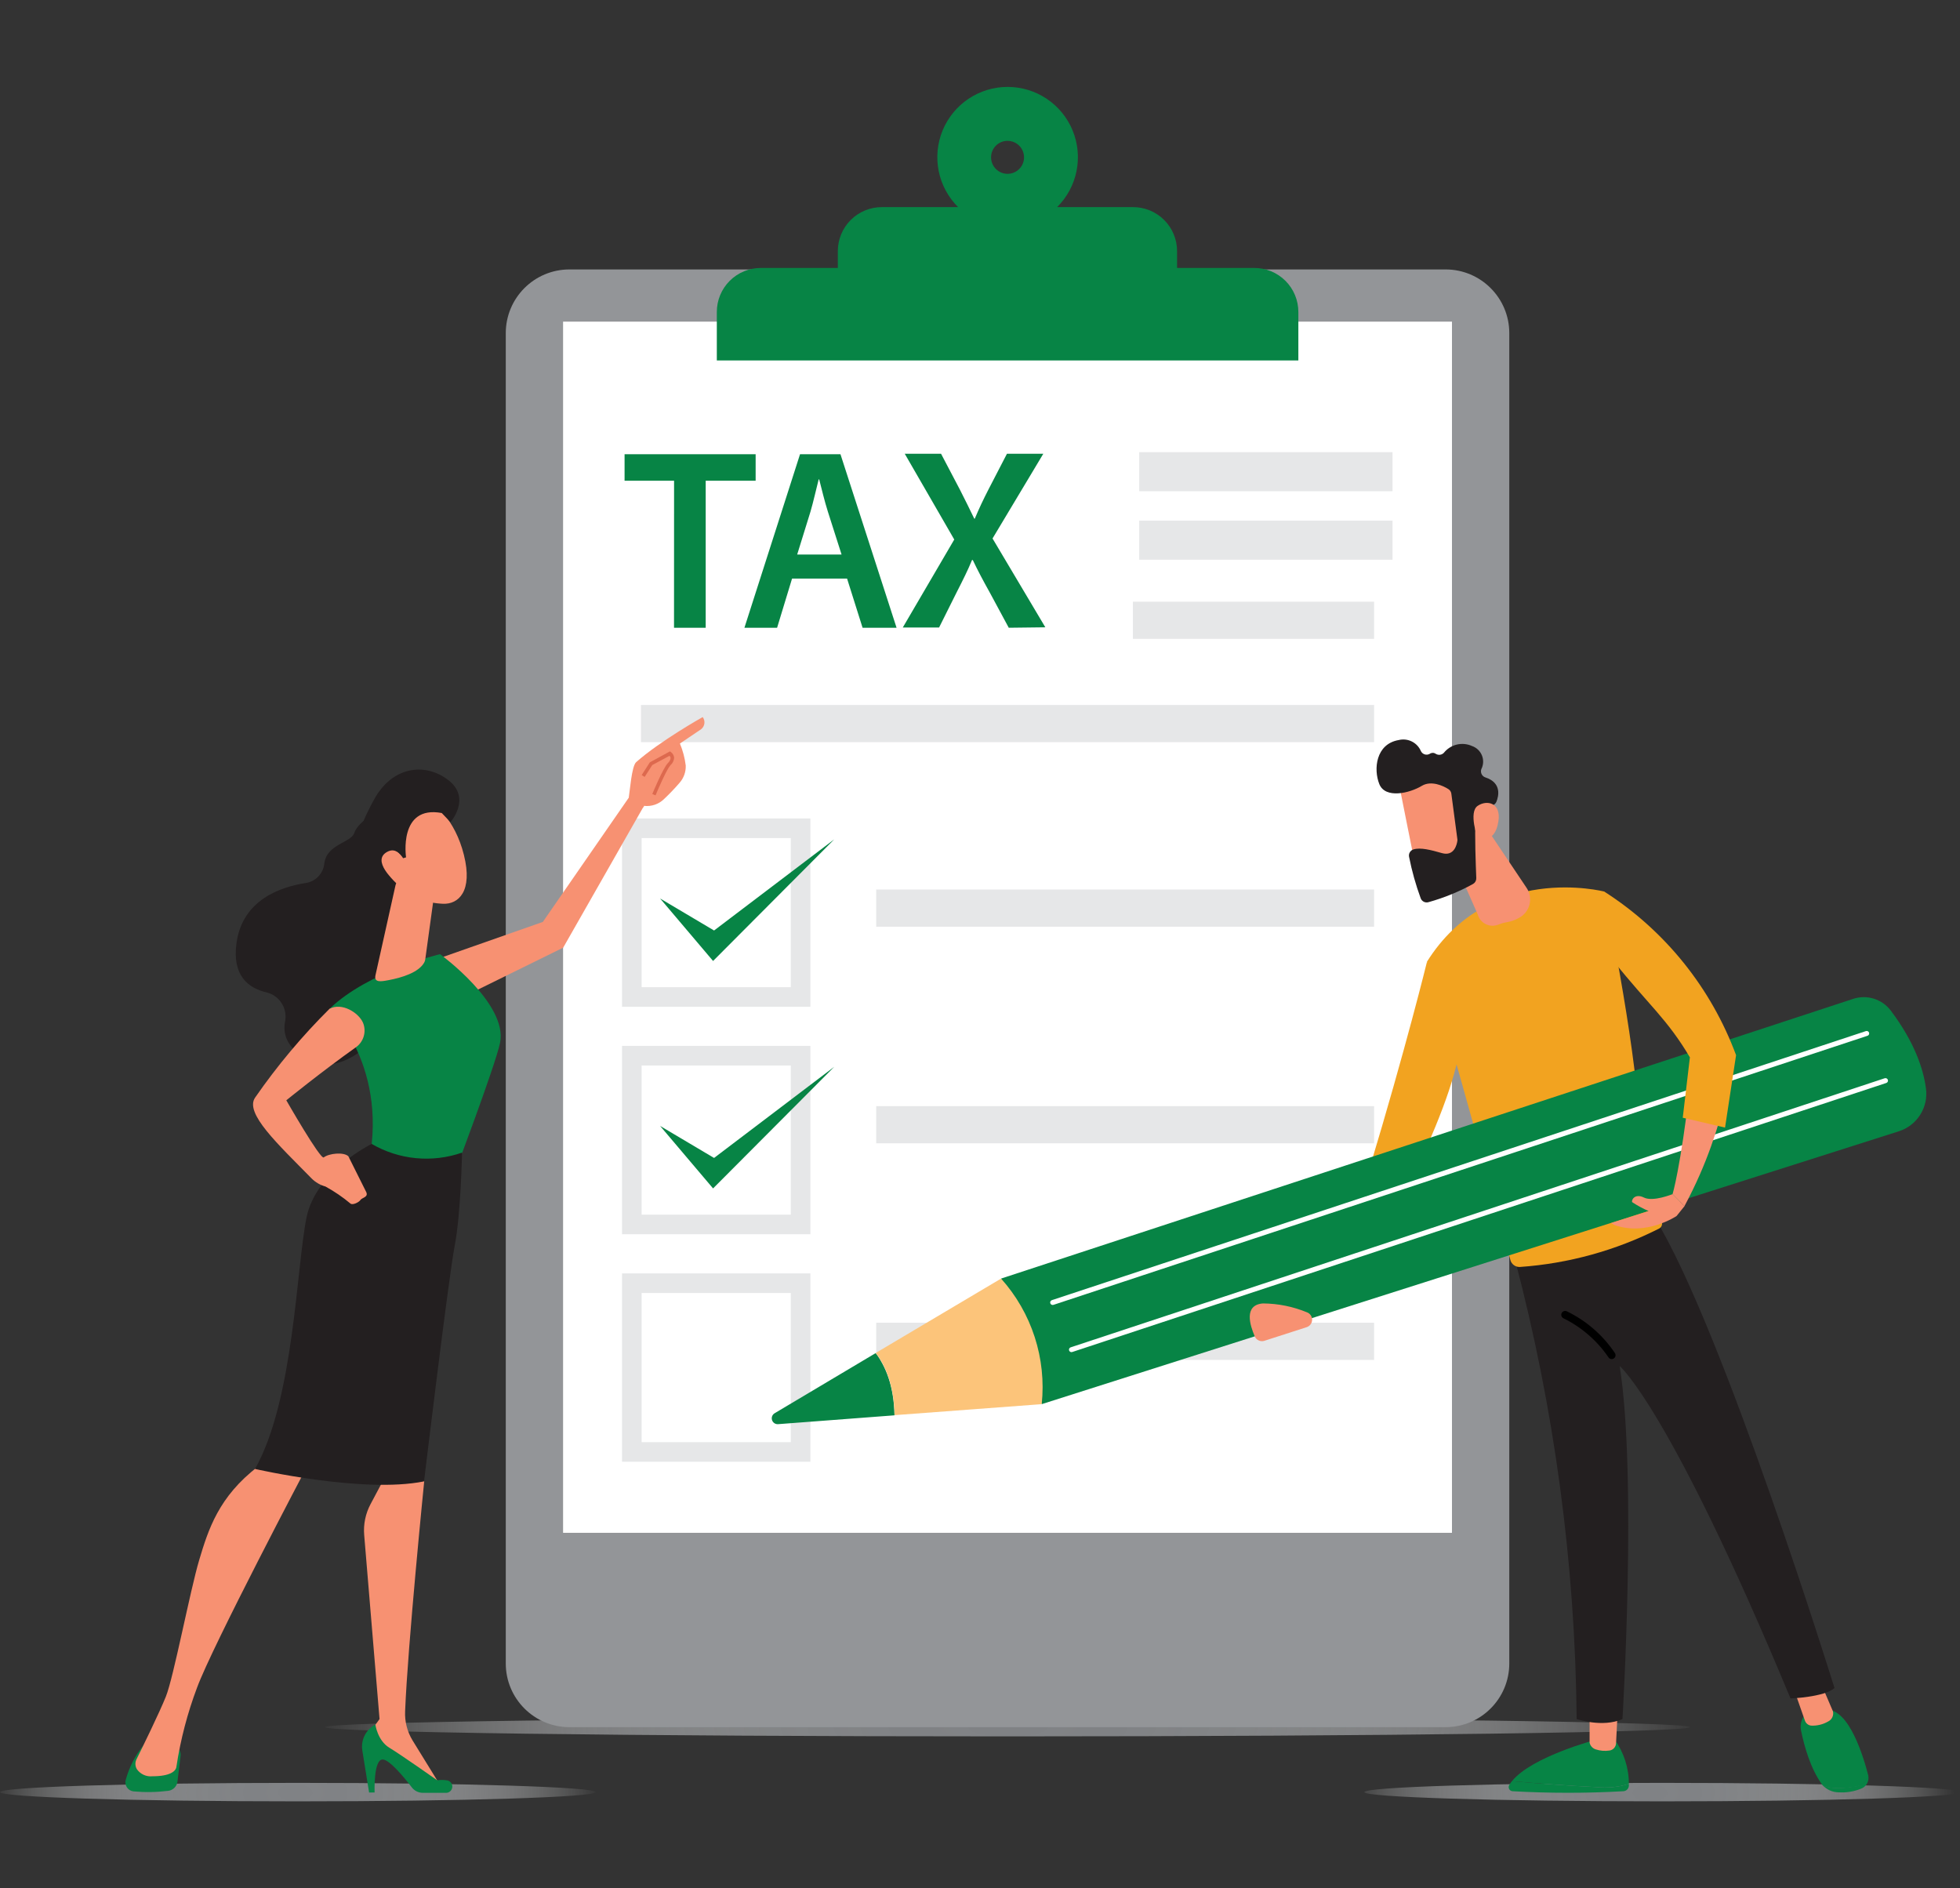 <svg width="300" height="289" viewBox="0 0 300 289" fill="none" xmlns="http://www.w3.org/2000/svg">
<rect x="0" y="0" width="300" height="289" fill="#333333" stroke="none"/>
<path style="mix-blend-mode:multiply" d="M154.218 265.756C211.9 265.756 258.66 265.123 258.66 264.341C258.66 263.56 211.9 262.927 154.218 262.927C96.536 262.927 49.775 263.56 49.775 264.341C49.775 265.123 96.536 265.756 154.218 265.756Z" fill="url(#paint0_radial_1083_3941)"/>
<path d="M221.264 41.238H87.163C81.779 41.238 77.414 45.602 77.414 50.987V254.593C77.414 259.977 81.779 264.342 87.163 264.342H221.264C226.648 264.342 231.013 259.977 231.013 254.593V50.987C231.013 45.602 226.648 41.238 221.264 41.238Z" fill="#939598"/>
<path d="M222.24 49.227H86.186V234.598H222.24V49.227Z" fill="white"/>
<path d="M210.32 107.897H98.107V113.588H210.32V107.897Z" fill="#E6E7E8"/>
<path d="M210.319 136.142H134.113V141.833H210.319V136.142Z" fill="#E6E7E8"/>
<path d="M210.319 169.294H134.113V174.986H210.319V169.294Z" fill="#E6E7E8"/>
<path d="M122.538 126.763H96.709V152.592H122.538V126.763Z" stroke="#E6E7E8" stroke-width="3" stroke-miterlimit="10"/>
<path d="M122.538 161.575H96.709V187.403H122.538V161.575Z" stroke="#E6E7E8" stroke-width="3" stroke-miterlimit="10"/>
<path d="M122.538 196.394H96.709V222.223H122.538V196.394Z" stroke="#E6E7E8" stroke-width="3" stroke-miterlimit="10"/>
<path d="M210.319 202.447H134.113V208.138H210.319V202.447Z" fill="#E6E7E8"/>
<path d="M210.32 92.087H173.404V97.778H210.32V92.087Z" fill="#E6E7E8"/>
<path d="M191.951 41.011H180.164V38.434C180.164 36.648 179.455 34.935 178.192 33.672C176.929 32.409 175.216 31.699 173.429 31.699H161.803C163.317 30.198 164.35 28.281 164.772 26.192C165.195 24.102 164.987 21.935 164.175 19.964C163.363 17.993 161.984 16.307 160.213 15.121C158.442 13.935 156.358 13.302 154.226 13.302C152.095 13.302 150.011 13.935 148.24 15.121C146.469 16.307 145.09 17.993 144.278 19.964C143.466 21.935 143.258 24.102 143.68 26.192C144.103 28.281 145.136 30.198 146.65 31.699H134.973C133.187 31.699 131.474 32.409 130.211 33.672C128.947 34.935 128.238 36.648 128.238 38.434V41.011H116.452C114.666 41.011 112.952 41.72 111.689 42.983C110.426 44.246 109.717 45.959 109.717 47.745V55.171H198.728V47.762C198.73 46.873 198.556 45.992 198.216 45.17C197.876 44.348 197.376 43.602 196.746 42.974C196.116 42.346 195.368 41.85 194.545 41.513C193.722 41.176 192.84 41.005 191.951 41.011ZM154.218 21.555C154.717 21.555 155.206 21.703 155.621 21.98C156.036 22.258 156.36 22.652 156.551 23.114C156.743 23.576 156.793 24.083 156.695 24.573C156.598 25.063 156.357 25.513 156.004 25.866C155.651 26.22 155.201 26.46 154.711 26.558C154.221 26.655 153.713 26.605 153.251 26.414C152.79 26.223 152.396 25.899 152.118 25.484C151.841 25.068 151.692 24.58 151.692 24.081C151.692 23.411 151.958 22.768 152.432 22.295C152.906 21.821 153.548 21.555 154.218 21.555Z" fill="#078445"/>
<path d="M101.037 172.325L109.144 181.889L127.691 163.275L109.296 177.225L101.037 172.325Z" fill="#078445"/>
<path d="M101.037 137.514L109.144 147.078L127.691 128.464L109.296 142.414L101.037 137.514Z" fill="#078445"/>
<path d="M103.174 73.574H95.598V69.516H115.659V73.574H108.015V96.077H103.166L103.174 73.574Z" fill="#078445"/>
<path d="M121.234 88.551L118.944 96.077H113.943L122.455 69.516H128.642L137.229 96.077H132.027L129.653 88.551H121.234ZM128.811 84.872L126.723 78.331C126.209 76.714 125.78 74.896 125.384 73.364H125.309C124.913 74.896 124.517 76.731 124.046 78.331L122.017 84.872H128.811Z" fill="#078445"/>
<path d="M154.402 96.077L151.54 90.765C150.395 88.711 149.646 87.296 148.897 85.714H148.779C148.147 87.254 147.44 88.669 146.371 90.765L143.736 96.043H138.18L146.06 82.573L138.483 69.449H144.039L146.918 74.929C147.76 76.613 148.417 77.884 149.124 79.383H149.2C149.915 77.699 150.463 76.546 151.288 74.929L154.125 69.449H159.689L151.919 82.414L160.001 96.01L154.402 96.077Z" fill="#078445"/>
<path d="M213.139 69.205H174.371V75.182H213.139V69.205Z" fill="#E6E7E8"/>
<path d="M213.139 79.686H174.371V85.663H213.139V79.686Z" fill="#E6E7E8"/>
<path style="mix-blend-mode:multiply" d="M254.408 275.698C279.585 275.698 299.995 275.065 299.995 274.284C299.995 273.503 279.585 272.87 254.408 272.87C229.23 272.87 208.82 273.503 208.82 274.284C208.82 275.065 229.23 275.698 254.408 275.698Z" fill="url(#paint1_radial_1083_3941)"/>
<path d="M231.418 272.609C234.575 272.886 240.047 273.324 244.366 273.518C246.032 273.688 247.715 273.522 249.316 273.03C249.316 273.131 249.316 273.223 249.316 273.307C249.306 273.527 249.214 273.736 249.058 273.891C248.902 274.047 248.694 274.139 248.474 274.149C242.83 274.466 237.172 274.466 231.527 274.149C231.418 274.145 231.311 274.113 231.218 274.056C231.125 273.998 231.048 273.918 230.996 273.822C230.943 273.726 230.916 273.618 230.918 273.509C230.92 273.399 230.95 273.292 231.005 273.198C231.13 272.993 231.268 272.796 231.418 272.609Z" fill="#078445"/>
<path d="M244.364 273.518C240.045 273.324 234.573 272.886 231.416 272.609C234.523 268.803 244.364 266.244 244.364 266.244H247.142C248.558 268.223 249.318 270.596 249.314 273.03C247.713 273.522 246.03 273.688 244.364 273.518Z" fill="#078445"/>
<path d="M247.615 261.664L247.354 266.817C247.341 267.088 247.234 267.347 247.051 267.548C246.869 267.749 246.621 267.881 246.352 267.919C245.653 268.027 244.938 267.97 244.264 267.751C244.026 267.681 243.811 267.547 243.642 267.365C243.473 267.183 243.357 266.959 243.305 266.716V262.026L247.615 261.664Z" fill="#F79172"/>
<path d="M283.714 273.45C284.213 273.424 284.693 273.25 285.094 272.95C285.494 272.65 285.796 272.238 285.962 271.767C286.045 272.193 285.969 272.634 285.749 273.008C285.528 273.381 285.179 273.662 284.766 273.796C283.712 274.21 282.58 274.388 281.449 274.318C280.971 274.317 280.499 274.215 280.063 274.017C279.628 273.82 279.239 273.532 278.924 273.173C280.001 273.737 281.449 273.796 283.714 273.45Z" fill="#078445"/>
<path d="M277.282 261.664H279.572C283.065 261.589 285.254 268.955 285.978 271.809C285.812 272.28 285.51 272.692 285.11 272.992C284.71 273.292 284.23 273.466 283.731 273.493C281.449 273.812 280.001 273.754 278.974 273.24C277.08 270.714 276.145 267.12 275.699 264.998C275.532 264.345 275.599 263.654 275.888 263.045C276.177 262.436 276.67 261.948 277.282 261.664Z" fill="#078445"/>
<path d="M278.385 256.857L280.549 261.909C280.624 262.211 280.594 262.53 280.464 262.813C280.334 263.096 280.111 263.326 279.833 263.466C279.035 263.93 278.12 264.153 277.198 264.106C276.986 264.078 276.787 263.991 276.621 263.856C276.456 263.721 276.332 263.542 276.263 263.34L274.395 258.011L278.385 256.857Z" fill="#F79172"/>
<path d="M280.792 258.356C279.209 259.762 274.057 259.947 274.057 259.947C255.536 215.395 247.909 209.073 247.909 209.073C250.586 225.91 248.338 263.104 248.338 263.104C245.274 264.459 241.325 263.104 241.325 263.104C241.103 239.311 237.919 215.637 231.846 192.631C244.39 192.353 251.066 188.06 253.246 186.334C263.702 203.213 280.792 258.356 280.792 258.356Z" fill="#231F20"/>
<path d="M218.41 147.221L224.303 155.951C223.007 164.58 221.332 168.874 216.785 179.271C215.489 175.415 210.463 181.443 209.512 179.178C215.186 160.413 218.41 147.221 218.41 147.221Z" fill="#F2A320"/>
<path d="M245.544 136.453C247.918 148.29 251.58 168.166 251.024 177.831C250.864 180.55 252.758 184.322 254.299 186.89C254.402 187.083 254.426 187.31 254.364 187.52C254.303 187.731 254.162 187.909 253.971 188.018C247.319 191.389 240.06 193.392 232.621 193.911C232.295 193.923 231.975 193.824 231.713 193.63C231.451 193.435 231.264 193.157 231.181 192.842C223.697 164.925 218.41 147.195 218.41 147.195C227.999 131.915 245.544 136.453 245.544 136.453Z" fill="#F2A320"/>
<path d="M246.671 208.012C246.781 208.013 246.889 207.984 246.983 207.928C247.053 207.887 247.114 207.833 247.163 207.768C247.211 207.703 247.245 207.628 247.263 207.549C247.281 207.47 247.283 207.388 247.268 207.308C247.253 207.229 247.222 207.153 247.177 207.086C245.336 204.34 242.796 202.134 239.819 200.696C239.748 200.662 239.672 200.643 239.594 200.639C239.517 200.634 239.439 200.645 239.365 200.671C239.292 200.697 239.224 200.737 239.166 200.789C239.108 200.841 239.061 200.904 239.027 200.974C238.994 201.044 238.974 201.12 238.97 201.198C238.965 201.276 238.976 201.354 239.002 201.427C239.028 201.501 239.068 201.568 239.12 201.626C239.172 201.684 239.235 201.732 239.305 201.765C242.065 203.121 244.428 205.165 246.166 207.701C246.215 207.793 246.287 207.871 246.376 207.926C246.465 207.98 246.567 208.01 246.671 208.012Z" fill="black"/>
<path d="M283.647 152.878L153.225 195.687L159.446 214.907L290.643 173.142C291.992 172.712 293.147 171.821 293.906 170.625C294.665 169.429 294.979 168.005 294.793 166.601C294.398 163.62 293.059 159.529 289.405 154.671C288.753 153.808 287.847 153.171 286.814 152.85C285.781 152.528 284.674 152.538 283.647 152.878Z" fill="#078445"/>
<path d="M118.556 216.304L134.03 207.094C135.52 209.056 136.825 212.061 136.909 216.616L119.078 217.971C118.878 217.983 118.68 217.927 118.515 217.812C118.35 217.698 118.228 217.532 118.168 217.341C118.108 217.15 118.114 216.944 118.184 216.756C118.254 216.568 118.385 216.409 118.556 216.304Z" fill="#078445"/>
<path d="M153.225 195.687C155.548 198.278 157.302 201.327 158.373 204.637C159.445 207.948 159.81 211.446 159.446 214.907L136.926 216.591C136.842 212.036 135.537 209.014 134.047 207.069L153.225 195.687Z" fill="#FCC47A"/>
<path d="M285.954 158.468C286.015 158.419 286.06 158.352 286.082 158.277C286.105 158.202 286.104 158.122 286.08 158.047C286.047 157.952 285.979 157.874 285.889 157.83C285.799 157.786 285.695 157.779 285.6 157.811L161.004 198.987C160.956 199.003 160.912 199.027 160.874 199.06C160.835 199.092 160.804 199.132 160.781 199.176C160.759 199.221 160.745 199.27 160.741 199.319C160.738 199.369 160.744 199.42 160.759 199.467C160.792 199.562 160.86 199.641 160.95 199.686C161.04 199.732 161.143 199.741 161.239 199.711L285.836 158.527C285.879 158.516 285.919 158.496 285.954 158.468Z" fill="white"/>
<path d="M288.825 165.691C288.888 165.644 288.936 165.578 288.96 165.503C288.984 165.427 288.984 165.346 288.959 165.27C288.927 165.175 288.858 165.097 288.769 165.051C288.679 165.006 288.576 164.997 288.48 165.026L163.883 206.21C163.835 206.225 163.79 206.249 163.751 206.281C163.712 206.313 163.68 206.353 163.657 206.398C163.635 206.443 163.621 206.492 163.618 206.542C163.615 206.592 163.622 206.643 163.639 206.69C163.671 206.785 163.74 206.863 163.83 206.907C163.92 206.951 164.024 206.958 164.119 206.926L288.715 165.75C288.756 165.741 288.794 165.721 288.825 165.691Z" fill="white"/>
<path d="M264.427 167.165C262.877 172.729 261.438 177.839 257.826 184.6L256.008 182.756C256.008 182.756 257.195 178.883 258.668 166.39C259.631 166.129 260.637 166.063 261.625 166.196C262.614 166.329 263.567 166.659 264.427 167.165Z" fill="#F79172"/>
<path d="M245.544 136.453C254.835 142.396 261.93 151.211 265.749 161.558C263.434 160.968 261.464 161.339 258.686 161.878C255.217 155.985 252.245 153.703 247.076 147.221C245.832 145.753 245.027 143.963 244.756 142.058C244.485 140.153 244.758 138.21 245.544 136.453Z" fill="#F2A320"/>
<path d="M221.314 128.918L226.18 139.947C226.268 140.268 226.423 140.567 226.634 140.824C226.846 141.081 227.109 141.291 227.407 141.439C227.706 141.587 228.032 141.67 228.364 141.683C228.697 141.695 229.029 141.637 229.337 141.513C230.752 140.949 231.021 141.294 232.537 140.46C232.927 140.249 233.269 139.958 233.54 139.606C233.811 139.255 234.006 138.85 234.111 138.419C234.217 137.987 234.231 137.539 234.152 137.102C234.074 136.664 233.905 136.249 233.656 135.881L226.795 125.644L221.314 128.918Z" fill="#F79172"/>
<path d="M214.092 119.7C214.092 119.91 216.845 133.549 216.845 133.549L224.607 131.798L223.891 118.471C223.891 118.471 214.597 116.206 214.092 119.7Z" fill="#F79172"/>
<path d="M222.139 121.443L223.065 128.422C223.082 128.511 223.082 128.602 223.065 128.691C222.99 129.238 222.585 131.107 220.7 130.568C219.016 130.089 217.425 129.668 216.347 130.004C216.113 130.075 215.914 130.231 215.789 130.442C215.664 130.652 215.623 130.902 215.674 131.141C216.103 133.303 216.699 135.428 217.458 137.497C217.548 137.725 217.719 137.911 217.939 138.019C218.159 138.126 218.411 138.147 218.646 138.078C221.025 137.415 223.319 136.477 225.481 135.283C225.634 135.191 225.759 135.06 225.844 134.903C225.928 134.746 225.969 134.569 225.961 134.391C225.894 132.631 225.684 127.268 225.86 125.77C226.037 124.271 227.755 123.514 228.504 123.244C228.625 123.194 228.734 123.121 228.827 123.029C228.919 122.936 228.993 122.826 229.043 122.705C229.388 121.864 229.884 119.809 227.359 118.984C227.233 118.944 227.117 118.878 227.017 118.792C226.917 118.705 226.836 118.599 226.778 118.481C226.72 118.362 226.686 118.233 226.679 118.101C226.672 117.969 226.691 117.837 226.736 117.713C226.9 117.391 226.993 117.037 227.009 116.676C227.025 116.315 226.962 115.954 226.827 115.619C226.691 115.284 226.485 114.981 226.222 114.733C225.96 114.484 225.647 114.295 225.305 114.177C224.574 113.848 223.755 113.772 222.977 113.959C222.198 114.147 221.503 114.588 221.003 115.213C220.845 115.381 220.632 115.488 220.403 115.516C220.174 115.544 219.942 115.49 219.748 115.364C219.617 115.273 219.462 115.225 219.302 115.225C219.143 115.225 218.987 115.273 218.856 115.364C218.74 115.434 218.611 115.478 218.478 115.495C218.344 115.512 218.208 115.5 218.079 115.462C217.949 115.423 217.83 115.357 217.727 115.27C217.625 115.182 217.542 115.074 217.484 114.952C217.209 114.311 216.714 113.79 216.089 113.482C215.464 113.173 214.75 113.097 214.074 113.268C210.597 113.866 210.202 117.713 211.119 120.003C212.037 122.293 215.766 121.401 217.644 120.264C219.066 119.422 220.91 120.264 221.71 120.786C221.823 120.859 221.92 120.956 221.994 121.069C222.068 121.182 222.117 121.309 222.139 121.443Z" fill="#231F20"/>
<path d="M226.171 128.312C226.171 128.312 224.74 124.313 226.171 123.337C227.602 122.36 229.817 122.865 229.337 125.761C228.781 129.365 226.171 128.312 226.171 128.312Z" fill="#F79172"/>
<path d="M258.65 161.878L257.564 171.071L264.038 172.578L265.714 161.558L261.311 159.352L258.65 161.878Z" fill="#F2A320"/>
<path d="M256.622 186.107C256.622 186.107 251.958 189.264 247.067 187.47L246.596 187.193L252.354 185.357C251.474 184.978 250.629 184.521 249.828 183.994C249.652 183.707 250.216 182.588 251.622 183.286C253.028 183.985 256.016 182.756 256.016 182.756L257.835 184.6L256.622 186.107Z" fill="#F79172"/>
<path d="M193.533 205.209C193.249 205.302 192.94 205.286 192.667 205.163C192.394 205.04 192.178 204.819 192.06 204.544C191.327 202.86 190.326 199.72 193.306 199.492C195.617 199.507 197.904 199.967 200.041 200.848C200.278 200.933 200.482 201.091 200.625 201.299C200.767 201.507 200.841 201.755 200.835 202.007C200.83 202.259 200.745 202.503 200.594 202.704C200.442 202.905 200.231 203.054 199.99 203.129L193.533 205.209Z" fill="#F79172"/>
<path style="mix-blend-mode:multiply" d="M45.591 275.698C70.768 275.698 91.178 275.065 91.178 274.284C91.178 273.503 70.768 272.87 45.591 272.87C20.414 272.87 0.004 273.503 0.004 274.284C0.004 275.065 20.414 275.698 45.591 275.698Z" fill="url(#paint2_radial_1083_3941)"/>
<path d="M58.21 123.968C58.21 123.968 54.842 125.61 54.228 127.487C53.731 128.994 50.019 129.171 49.64 132.151C49.566 132.896 49.246 133.595 48.731 134.138C48.215 134.68 47.534 135.036 46.794 135.148C42.997 135.729 37.138 137.674 36.203 144.299C35.488 149.351 38.056 151.236 40.749 151.876C41.706 152.096 42.541 152.677 43.08 153.497C43.62 154.317 43.822 155.314 43.646 156.279C43.258 158.199 43.831 160.413 47.148 162.172C54.59 166.095 62.015 152.87 62.015 152.87L63.531 129.794L58.21 123.968Z" fill="#231F20"/>
<path d="M27.643 268.711L27.163 272.668C27.12 273.033 26.954 273.372 26.692 273.63C26.431 273.889 26.089 274.051 25.724 274.09C23.97 274.307 22.197 274.335 20.437 274.174C20.232 274.152 20.034 274.084 19.858 273.975C19.682 273.867 19.532 273.721 19.42 273.548C19.307 273.375 19.234 273.179 19.206 272.974C19.178 272.77 19.196 272.561 19.258 272.364C19.777 270.481 20.674 268.722 21.893 267.195H26.279C26.473 267.191 26.665 267.229 26.842 267.306C27.02 267.383 27.179 267.497 27.308 267.641C27.438 267.785 27.534 267.955 27.592 268.139C27.65 268.324 27.668 268.519 27.643 268.711Z" fill="#078445"/>
<path d="M64.188 222.366L64.929 226.727C64.929 226.727 62.404 251.848 62.008 261.9C61.932 263.47 62.328 265.027 63.145 266.37L67.463 273.375L56.519 266.909L56.3 265.571L58.093 263.104L55.745 234.96C55.602 233.307 55.944 231.648 56.729 230.187L58.994 225.927L64.188 222.366Z" fill="#F79172"/>
<path d="M68.195 274.393H64.71C64.384 274.391 64.062 274.315 63.77 274.169C63.478 274.023 63.224 273.811 63.026 273.552C61.94 272.129 59.659 269.342 58.598 269.292C57.142 269.199 57.335 274.343 57.335 274.343H56.493L55.458 267.919C55.332 267.132 55.457 266.324 55.815 265.611C56.173 264.898 56.746 264.315 57.453 263.946C57.453 263.946 57.79 266.404 59.592 267.49C61.393 268.576 66.924 272.474 66.924 272.474C67.396 272.405 67.875 272.405 68.347 272.474C68.602 272.494 68.838 272.614 69.003 272.809C69.169 273.003 69.251 273.255 69.231 273.509C69.211 273.764 69.09 274 68.896 274.166C68.702 274.332 68.45 274.413 68.195 274.393Z" fill="#078445"/>
<path d="M67.285 146.648L83.087 141.1L96.237 122.091L98.569 123.337L86.202 145.04L72.134 151.96L67.285 146.648Z" fill="#F79172"/>
<path d="M46.997 224.437C46.997 224.437 32.466 252 30.16 258.297C28.692 262.189 27.637 266.224 27.011 270.336C26.96 271.11 25.992 271.859 23.332 271.859C22.874 271.908 22.411 271.833 21.992 271.642C21.573 271.451 21.213 271.151 20.949 270.773C20.814 270.547 20.738 270.291 20.728 270.027C20.718 269.764 20.773 269.502 20.89 269.266C21.732 267.583 24.401 262.127 25.386 259.669C26.573 256.723 29.107 243.379 30.496 238.74C31.885 234.102 33.46 229.067 39.521 224.428C39.521 224.437 43.68 220.362 46.997 224.437Z" fill="#F79172"/>
<path d="M56.182 179.271C59.928 163.385 50.432 154.402 50.432 154.402C56.409 148.652 67.353 146.034 67.353 146.034C67.353 146.034 77.775 153.61 76.538 159.613C75.814 163.107 69.214 180.542 69.214 180.542C67.094 181.369 64.81 181.684 62.546 181.463C60.282 181.243 58.101 180.491 56.182 179.271Z" fill="#078445"/>
<path d="M46.93 186.275C48.403 179.212 56.889 175.078 56.889 175.078C58.962 176.284 61.272 177.028 63.66 177.257C66.047 177.487 68.456 177.197 70.721 176.408C70.721 176.408 70.544 185.77 69.602 190.627C68.659 195.485 64.904 226.727 64.904 226.727C55.568 228.613 39.033 224.824 39.033 224.824C45.011 214.267 45.373 193.734 46.93 186.275Z" fill="#231F20"/>
<path d="M60.526 135.536L57.479 149.224C57.192 150.437 58.32 150.235 59.508 150.007C61.503 149.628 64.079 148.854 64.938 147.305C65.025 147.143 65.079 146.966 65.097 146.783L66.402 137.295C66.457 136.929 66.39 136.554 66.21 136.23C66.03 135.906 65.749 135.65 65.409 135.502L62.883 134.382C62.655 134.275 62.406 134.221 62.154 134.223C61.903 134.225 61.655 134.284 61.428 134.394C61.202 134.505 61.004 134.665 60.848 134.862C60.691 135.06 60.582 135.29 60.526 135.536Z" fill="#F79172"/>
<path d="M50.432 154.402C46.233 158.568 42.426 163.111 39.058 167.973C37.374 170.355 42.51 175.078 47.713 180.382C48.296 180.959 49.018 181.377 49.809 181.594C51.172 182.338 52.458 183.215 53.648 184.212C53.985 184.482 54.953 184.01 55.18 183.648C55.407 183.286 56.485 183.236 56.022 182.377L53.319 176.964C52.587 176.282 50.339 176.526 49.556 177.141C49.051 177.536 43.823 168.402 43.823 168.402C43.823 168.402 49.228 164.016 54.414 160.329C55.012 159.926 55.453 159.329 55.663 158.639C55.873 157.949 55.839 157.208 55.567 156.54C54.902 154.991 52.318 153.375 50.432 154.402Z" fill="#F79172"/>
<path d="M66.368 123.059C66.368 123.059 69.609 125.256 71.007 130.846C72.404 136.436 70.165 138.423 67.808 138.322C65.451 138.221 62.125 137.48 59.204 133.473C56.283 129.466 62.117 120.373 66.368 123.059Z" fill="#F79172"/>
<path d="M62.151 131.217C62.151 131.217 60.955 123.202 67.614 124.431L68.953 125.829C68.953 125.829 72.211 122.158 68.608 119.388C65.005 116.619 60.004 117.326 57.251 122.377C54.498 127.428 53.479 130.964 55.803 134.104C58.127 137.244 59.869 134.551 59.869 134.551C59.869 134.551 58.8 131.84 59.684 130.669C60.568 129.499 61.705 131.351 61.705 131.351L62.151 131.217Z" fill="#231F20"/>
<path d="M62.301 133.751C62.301 133.751 61.636 129.078 59.254 130.383C56.871 131.688 60.096 134.744 61.409 135.771L62.301 133.751Z" fill="#F79172"/>
<path d="M98.57 123.337C98.57 123.817 96.811 124.179 96.238 122.091C96.398 121.19 96.676 117.267 97.366 116.652C101.029 113.403 107.553 109.749 107.553 109.749C107.764 110.027 107.858 110.375 107.815 110.721C107.773 111.067 107.597 111.383 107.326 111.601L104.068 113.798C104.517 114.875 104.818 116.008 104.96 117.166C104.996 118.143 104.652 119.097 104 119.826C103.271 120.674 102.498 121.483 101.685 122.251C101.283 122.657 100.793 122.966 100.253 123.154C99.714 123.342 99.138 123.405 98.57 123.337Z" fill="#F79172"/>
<path d="M100.338 121.729L99.842 121.527C99.909 121.367 101.475 117.57 102.233 116.779C102.462 116.585 102.609 116.311 102.645 116.013C102.628 115.885 102.569 115.766 102.477 115.676L99.842 117.09L98.671 118.909L98.217 118.622L99.463 116.678L102.552 114.994L102.687 115.103C102.824 115.202 102.939 115.327 103.024 115.472C103.11 115.617 103.164 115.778 103.184 115.945C103.176 116.169 103.122 116.388 103.025 116.589C102.927 116.791 102.79 116.97 102.62 117.115C102.047 117.747 100.784 120.66 100.338 121.729Z" fill="#DD694E"/>
<defs>
<radialGradient id="paint0_radial_1083_3941" cx="0" cy="0" r="1" gradientUnits="userSpaceOnUse" gradientTransform="translate(154.285 264.419) scale(134.408 29.122)">
<stop stop-color="#808285"/>
<stop offset="0.14" stop-color="#838588" stop-opacity="0.97"/>
<stop offset="0.28" stop-color="#8E9092" stop-opacity="0.88"/>
<stop offset="0.41" stop-color="#9FA1A3" stop-opacity="0.73"/>
<stop offset="0.55" stop-color="#B7B8BA" stop-opacity="0.52"/>
<stop offset="0.69" stop-color="#D5D7D7" stop-opacity="0.24"/>
<stop offset="0.8" stop-color="#F1F2F2" stop-opacity="0"/>
</radialGradient>
<radialGradient id="paint1_radial_1083_3941" cx="0" cy="0" r="1" gradientUnits="userSpaceOnUse" gradientTransform="translate(252.555 274.395) scale(58.243 29.122)">
<stop stop-color="#808285"/>
<stop offset="0.14" stop-color="#838588" stop-opacity="0.97"/>
<stop offset="0.28" stop-color="#8E9092" stop-opacity="0.88"/>
<stop offset="0.41" stop-color="#9FA1A3" stop-opacity="0.73"/>
<stop offset="0.55" stop-color="#B7B8BA" stop-opacity="0.52"/>
<stop offset="0.69" stop-color="#D5D7D7" stop-opacity="0.24"/>
<stop offset="0.8" stop-color="#F1F2F2" stop-opacity="0"/>
</radialGradient>
<radialGradient id="paint2_radial_1083_3941" cx="0" cy="0" r="1" gradientUnits="userSpaceOnUse" gradientTransform="translate(45.185 274.395) scale(58.243 29.122)">
<stop stop-color="#808285"/>
<stop offset="0.14" stop-color="#838588" stop-opacity="0.97"/>
<stop offset="0.28" stop-color="#8E9092" stop-opacity="0.88"/>
<stop offset="0.41" stop-color="#9FA1A3" stop-opacity="0.73"/>
<stop offset="0.55" stop-color="#B7B8BA" stop-opacity="0.52"/>
<stop offset="0.69" stop-color="#D5D7D7" stop-opacity="0.24"/>
<stop offset="0.8" stop-color="#F1F2F2" stop-opacity="0"/>
</radialGradient>
</defs>
</svg>
